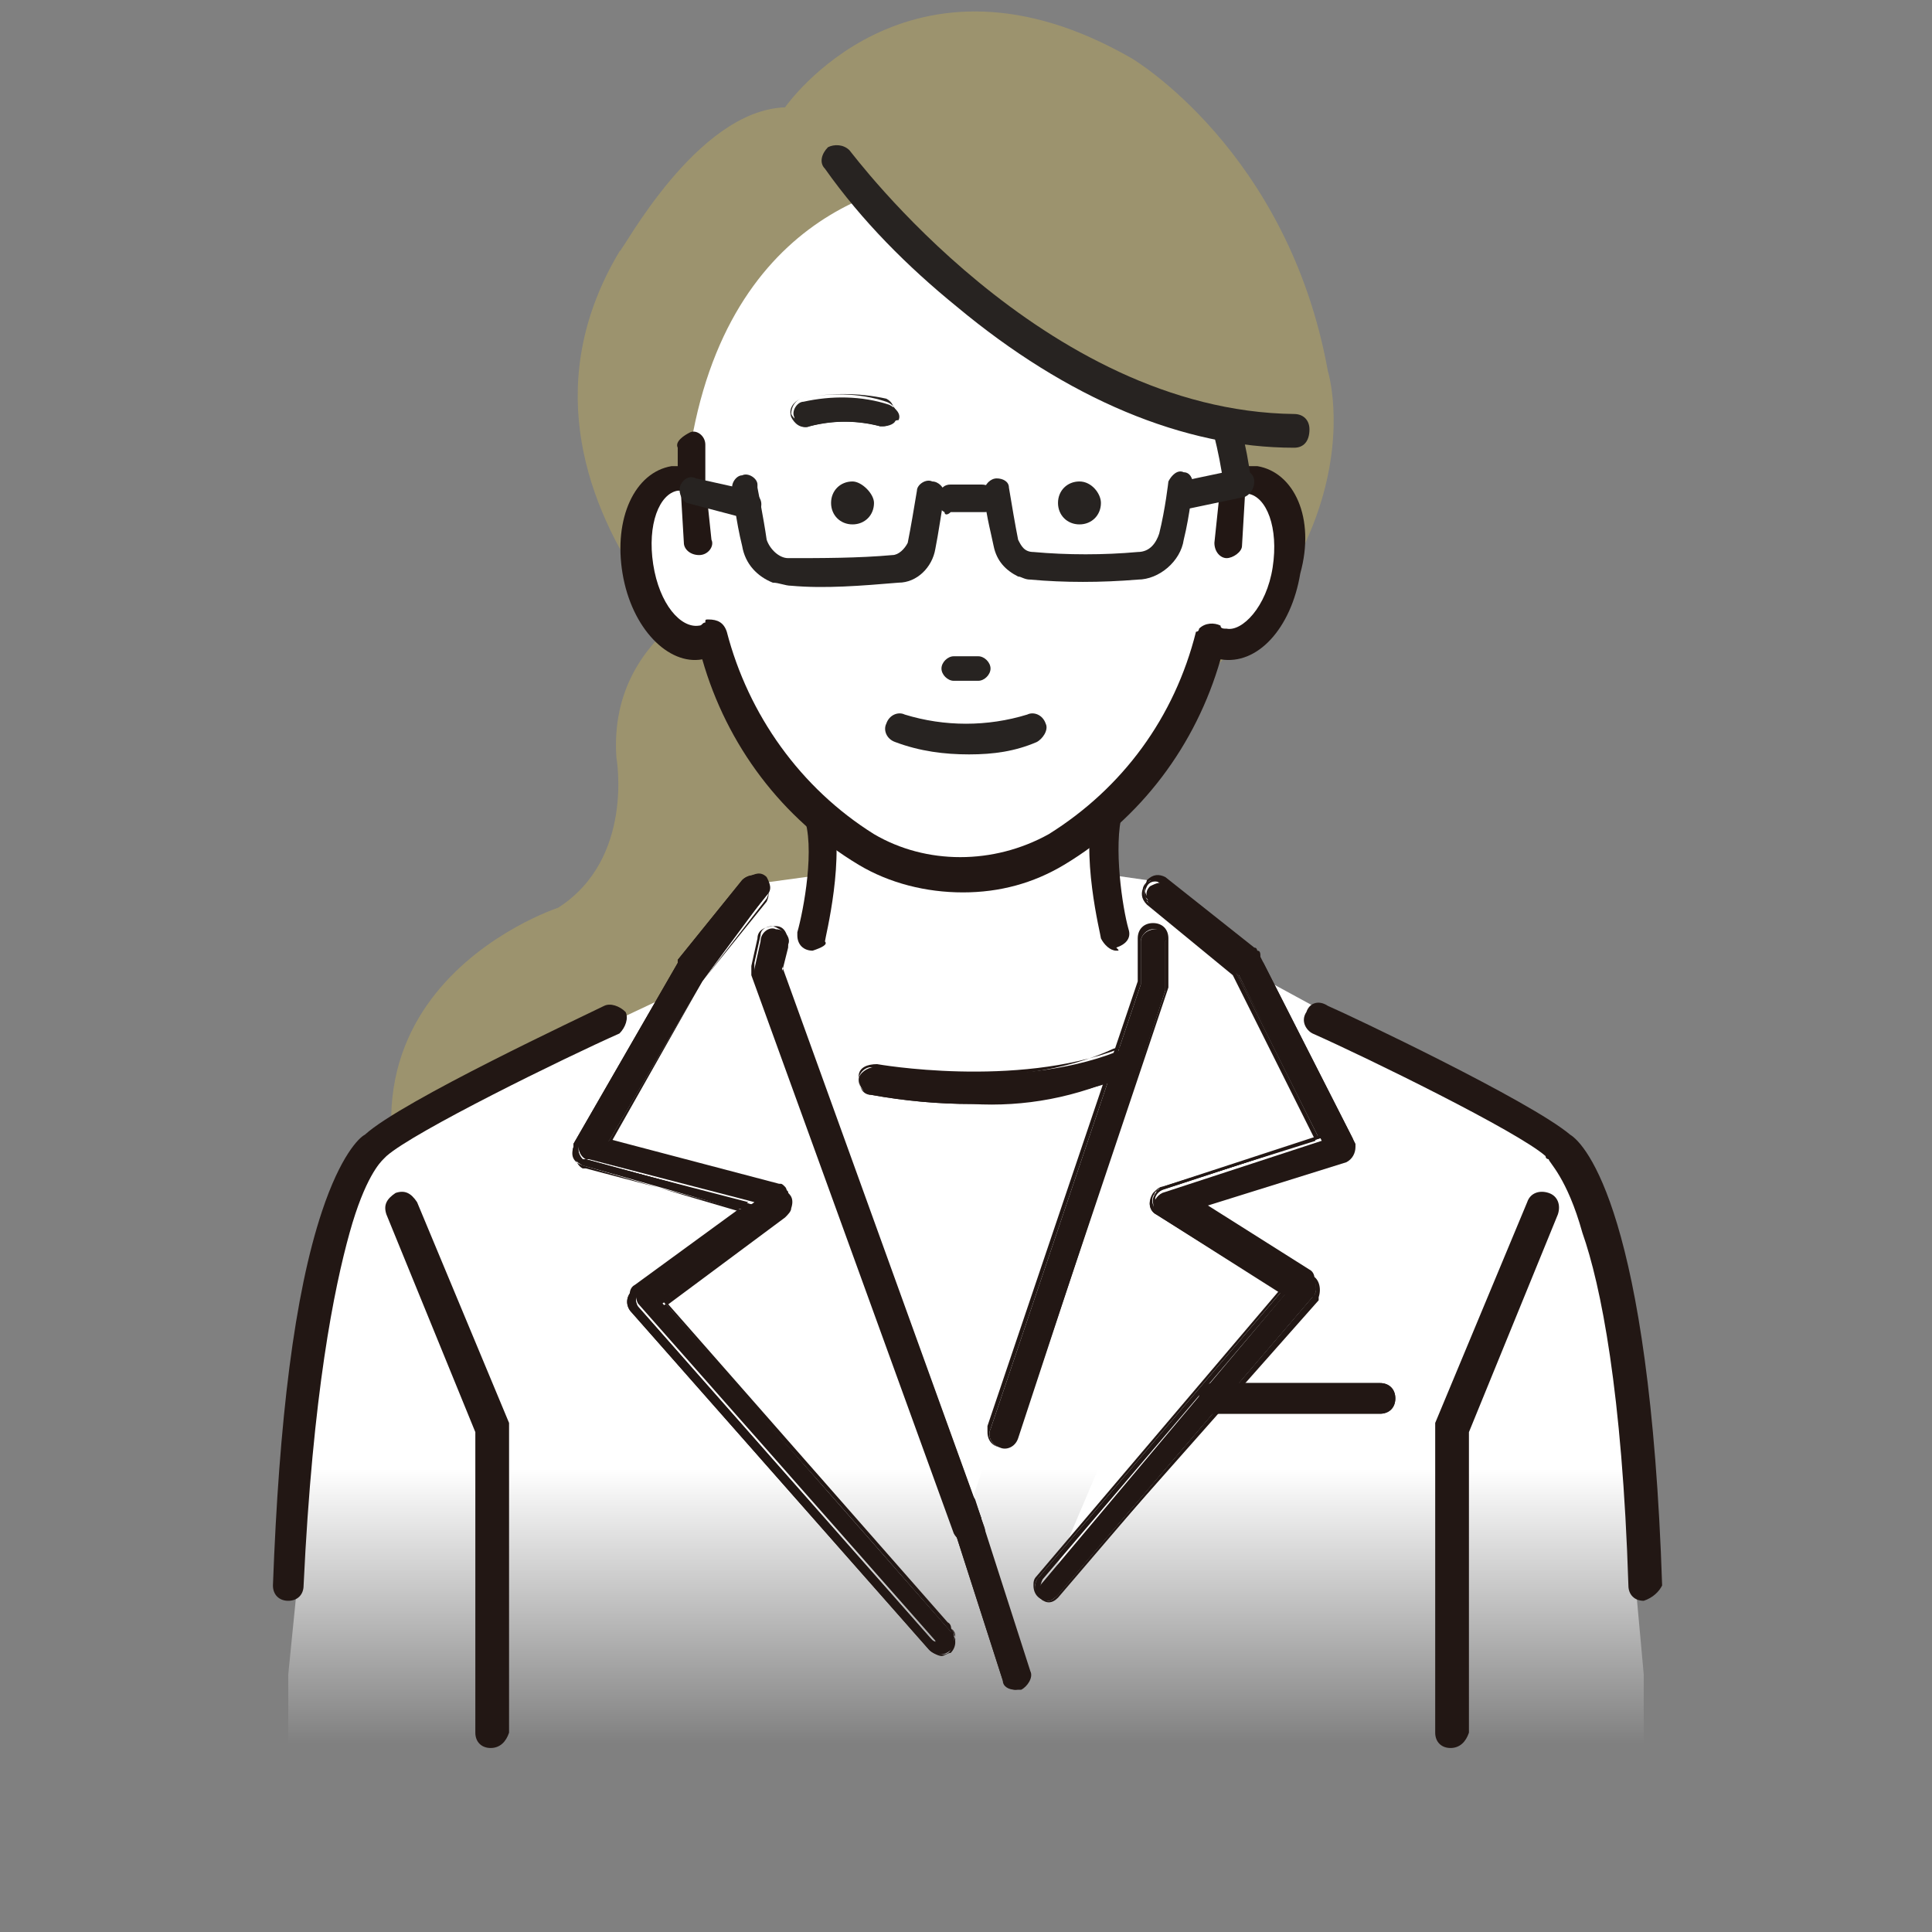 <?xml version="1.0" encoding="utf-8"?>
<!-- Generator: Adobe Illustrator 27.2.0, SVG Export Plug-In . SVG Version: 6.00 Build 0)  -->
<svg version="1.1" id="レイヤー_1" xmlns="http://www.w3.org/2000/svg" xmlns:xlink="http://www.w3.org/1999/xlink" x="0px"
	 y="0px" viewBox="0 0 63 63" style="enable-background:new 0 0 63 63;" xml:space="preserve">
<rect x="0" y="0" width="63" height="63" fill="#808080" stroke="none"/>
<style type="text/css">
	.st0{fill:#9C936E;}
	.st1{fill:url(#SVGID_1_);}
	.st2{fill:#FFFFFF;}
	.st3{fill:#221714;}
	.st4{fill:#272321;}
</style>
<g>
	<path class="st0" d="M24.4,19c0,0-4.6,1.3-4.3,5.7c0,0,0.6,3.3-1.9,4.9c0,0-9.5,3.1-3.4,13l13.9,0.3l3.7-12.2l-1.6-6.1L24.4,19
		L24.4,19z"/>
	
		<linearGradient id="SVGID_1_" gradientUnits="userSpaceOnUse" x1="309.501" y1="-362.376" x2="309.501" y2="-371.376" gradientTransform="matrix(1 0 0 -1 -278 -314.5)">
		<stop  offset="0" style="stop-color:#FFFFFF"/>
		<stop  offset="1" style="stop-color:#FFFFFF;stop-opacity:0"/>
	</linearGradient>
	<path class="st1" d="M53.6,54.6l-1.1-12.1C52.2,40,51,37.7,49,36.2c-0.1-0.1-0.2-0.1-0.3-0.2l-7.9-4.3l-2.7-2.9L36,28.5
		c-0.6-0.3,0.2-1.9-0.5-1.9l-4,0.2l-4-0.2c-0.7,0,0.1,1.5-0.5,1.9l-2.2,0.3L22.8,32l-8.5,4c-0.1,0.1-0.2,0.1-0.3,0.2
		c-2,1.5-3.2,3.9-3.4,6.4L9.4,54.6l0,2.9l21.4,6h1.4l21.4-6L53.6,54.6L53.6,54.6z"/>
	<path class="st2" d="M23.6,45.3L21,42.4l2.9-2.1L23.6,45.3z"/>
	<path class="st2" d="M25.4,39.2l-1.5,1.1l0.1-1.5L25.4,39.2z"/>
	<path class="st2" d="M22.5,31.7l2.1-2.6L24,38.8l-4.8-1.3L22.5,31.7L22.5,31.7z"/>
	<path class="st3" d="M30.7,53.9c0.2,0,0.4-0.2,0.4-0.4c0-0.1,0-0.2-0.1-0.3l-9.4-10.7l4-3c0.2-0.1,0.2-0.4,0.1-0.6
		c-0.1-0.1-0.1-0.1-0.2-0.2l-5.7-1.5l3.1-5.4l2.1-2.6c0.2-0.2,0.1-0.4,0-0.6c-0.2-0.2-0.4-0.1-0.6,0c0,0,0,0,0,0l-2.1,2.6
		c0,0,0,0,0,0.1l-3.4,5.9c-0.1,0.2,0,0.5,0.2,0.6c0,0,0.1,0,0.1,0l5.4,1.4l-3.7,2.7c-0.2,0.1-0.2,0.4-0.1,0.6c0,0,0,0,0,0l9.7,11
		C30.5,53.8,30.6,53.9,30.7,53.9"/>
	<path class="st3" d="M30.7,53.9c-0.1,0-0.2-0.1-0.3-0.1l-9.7-11c-0.2-0.2-0.1-0.5,0-0.6c0,0,0,0,0,0l3.6-2.7L19,38
		c-0.2-0.1-0.4-0.3-0.3-0.5c0,0,0-0.1,0-0.1l3.4-5.9c0,0,0,0,0-0.1l2.1-2.6c0.2-0.2,0.4-0.2,0.6-0.1c0.2,0.2,0.2,0.4,0.1,0.6
		L22.9,32l-3.1,5.3l5.7,1.5c0.2,0.1,0.4,0.3,0.3,0.5c0,0.1-0.1,0.2-0.2,0.2l-4,2.9L31,53.2c0.2,0.2,0.1,0.5,0,0.6
		C30.9,53.9,30.8,53.9,30.7,53.9 M24.6,28.7C24.6,28.7,24.6,28.7,24.6,28.7c-0.1,0-0.2,0.1-0.3,0.1l-2.1,2.6c0,0,0,0,0,0l-3.4,5.9
		c-0.1,0.2,0,0.4,0.1,0.5c0,0,0.1,0,0.1,0l5.4,1.4c0,0,0,0,0,0c0,0,0,0,0,0l-3.7,2.7c-0.2,0.1-0.2,0.4-0.1,0.5c0,0,0,0,0,0l9.7,11
		c0.2,0.2,0.4,0.2,0.6,0c0.1-0.1,0.2-0.4,0-0.5l-9.4-10.7c0,0,0,0,0,0c0,0,0,0,0,0l4-3c0.2-0.1,0.2-0.4,0.1-0.5
		c-0.1-0.1-0.1-0.1-0.2-0.1l-5.7-1.5c0,0,0,0,0,0c0,0,0,0,0,0l3.1-5.4l2.1-2.6c0.1-0.2,0.1-0.4-0.1-0.5
		C24.8,28.7,24.7,28.7,24.6,28.7z"/>
	<path class="st3" d="M30.3,53.8l-9.7-11c-0.2-0.2-0.2-0.5,0-0.7c0,0,0,0,0,0l3.6-2.7L19,38c-0.2-0.1-0.4-0.3-0.3-0.6
		c0,0,0-0.1,0-0.1l3.4-5.9c0,0,0,0,0-0.1l2.1-2.6c0.2-0.2,0.5-0.2,0.6-0.1c0.2,0.2,0.2,0.4,0.1,0.6L22.9,32l-3.1,5.3l5.6,1.5
		c0.2,0.1,0.4,0.3,0.3,0.6c0,0.1-0.1,0.2-0.2,0.3l-3.9,2.9L31,53.1c0.2,0.2,0.2,0.5,0,0.7C30.8,54,30.5,54,30.3,53.8
		C30.4,53.8,30.4,53.8,30.3,53.8 M24.6,28.7c-0.1,0-0.2,0.1-0.2,0.1l-2.1,2.6c0,0,0,0,0,0l-3.4,5.9c-0.1,0.2,0,0.4,0.1,0.5
		c0,0,0.1,0,0.1,0l5.5,1.5l-3.7,2.8c-0.2,0.1-0.2,0.4-0.1,0.5c0,0,0,0,0,0l9.7,11c0.1,0.1,0.4,0.2,0.5,0c0.2-0.1,0.2-0.4,0-0.5
		l-9.4-10.7l4-3c0.2-0.1,0.2-0.4,0.1-0.5c0-0.1-0.1-0.1-0.2-0.1l-5.8-1.5l3.1-5.4l2.1-2.6c0.1-0.2,0.1-0.4-0.1-0.5
		C24.8,28.7,24.7,28.7,24.6,28.7C24.6,28.7,24.6,28.7,24.6,28.7"/>
	<path class="st3" d="M30.7,54c-0.1,0-0.3-0.1-0.4-0.2l-9.7-11c-0.2-0.2-0.2-0.5,0-0.7c0,0,0,0,0,0l3.5-2.6L19,38
		c-0.3-0.1-0.4-0.3-0.3-0.6c0,0,0-0.1,0-0.1l3.4-5.9c0,0,0,0,0-0.1l2.1-2.6c0.2-0.2,0.5-0.2,0.7,0c0.2,0.2,0.2,0.4,0.1,0.6L22.9,32
		l-3,5.3l5.6,1.5c0.3,0.1,0.4,0.3,0.3,0.6c0,0.1-0.1,0.2-0.2,0.3l-3.9,2.9l9.3,10.6c0.2,0.2,0.2,0.5,0,0.7
		C30.9,53.9,30.8,54,30.7,54 M30.4,53.8c0.2,0.2,0.5,0.2,0.6,0c0.1-0.2,0.2-0.4,0-0.6l-9.4-10.7c0,0,0,0,0,0c0,0,0,0,0,0l3.9-2.9
		c0.2-0.1,0.2-0.4,0.1-0.6c-0.1-0.1-0.1-0.1-0.2-0.2l-5.6-1.5c0,0,0,0,0,0c0,0,0,0,0,0l3.1-5.3l2.1-2.6c0.1-0.2,0.1-0.5-0.1-0.6
		c-0.2-0.1-0.4-0.1-0.6,0.1l-2.1,2.6c0,0,0,0,0,0.1l-3.4,5.9c-0.1,0.2,0,0.5,0.2,0.6c0,0,0.1,0,0.1,0l5.3,1.4c0,0,0,0,0,0
		c0,0,0,0,0,0l-3.6,2.7c-0.2,0.1-0.2,0.4-0.1,0.6c0,0,0,0,0,0L30.4,53.8L30.4,53.8z M30.7,53.9L30.7,53.9c-0.1,0-0.2,0-0.3-0.1
		l-9.7-11c-0.1-0.2-0.1-0.4,0-0.6c0,0,0,0,0,0l3.7-2.7L19,37.9c-0.2-0.1-0.3-0.3-0.3-0.5c0,0,0-0.1,0-0.1l3.4-5.9c0,0,0,0,0,0
		l2.1-2.6c0.1-0.2,0.4-0.2,0.5-0.1c0.2,0.1,0.2,0.4,0.1,0.5l-2.1,2.6l-3.1,5.4l5.7,1.5c0.2,0.1,0.3,0.3,0.3,0.5
		c0,0.1-0.1,0.2-0.1,0.2l-4,3L31,53.2c0.1,0.2,0.1,0.4,0,0.5C30.9,53.8,30.8,53.9,30.7,53.9 M24.6,28.7c-0.1,0-0.2,0.1-0.2,0.1
		l-2.1,2.6c0,0,0,0,0,0l-3.4,5.9c-0.1,0.2,0,0.4,0.1,0.5c0,0,0.1,0,0.1,0l5.5,1.5c0,0,0,0,0,0c0,0,0,0,0,0l-3.7,2.8
		c-0.2,0.1-0.2,0.3-0.1,0.5c0,0,0,0,0,0l9.7,11c0.1,0.1,0.3,0.2,0.5,0c0.1-0.1,0.2-0.3,0-0.5l-9.4-10.7c0,0,0,0,0,0l4-3
		c0.2-0.1,0.2-0.3,0.1-0.5c0-0.1-0.1-0.1-0.2-0.1l-5.8-1.5c0,0,0,0,0,0c0,0,0,0,0,0l3.1-5.4l2.1-2.6c0.1-0.1,0.1-0.4-0.1-0.5
		C24.7,28.8,24.6,28.7,24.6,28.7"/>
	<path class="st3" d="M33.1,55.1c0.2,0,0.4-0.2,0.4-0.4c0,0,0-0.1,0-0.1l-1.8-5.6c-0.1-0.2-0.3-0.3-0.5-0.3
		c-0.2,0.1-0.3,0.3-0.3,0.5l1.8,5.6C32.8,55,33,55.1,33.1,55.1"/>
	<path class="st3" d="M33.1,55.1c-0.2,0-0.4-0.1-0.4-0.3l-1.8-5.6c-0.1-0.2,0.1-0.5,0.3-0.6c0.2-0.1,0.5,0.1,0.6,0.3l1.8,5.6
		c0.1,0.2-0.1,0.5-0.3,0.6C33.2,55.1,33.2,55.1,33.1,55.1 M31.3,48.6c-0.2,0-0.4,0.2-0.4,0.4c0,0,0,0.1,0,0.1l1.8,5.6
		c0.1,0.2,0.3,0.3,0.5,0.2c0.2-0.1,0.3-0.3,0.2-0.5l-1.8-5.6C31.7,48.7,31.5,48.6,31.3,48.6z"/>
	<path class="st2" d="M34.2,51.7l5-11.8l3.3,2.1L34.2,51.7L34.2,51.7z"/>
	<path class="st2" d="M40.6,31.4l3,5.9L39,38.8l-1.3-9.7L40.6,31.4z"/>
	<path class="st2" d="M39,38.8l0.1,1.1l-1.2-0.7L39,38.8z"/>
	<path class="st3" d="M34.2,52.1c0.1,0,0.2,0,0.3-0.1l8.3-9.7c0.2-0.2,0.1-0.4,0-0.6c0,0,0,0-0.1,0l-3.7-2.4l4.8-1.5
		c0.2-0.1,0.3-0.3,0.3-0.5c0,0,0,0,0-0.1l-3-5.9c0-0.1-0.1-0.1-0.1-0.1l-2.9-2.3c-0.2-0.2-0.4-0.1-0.6,0c-0.2,0.2-0.1,0.4,0,0.6
		c0,0,0,0,0,0l2.9,2.3l2.7,5.4l-5.2,1.7c-0.2,0.1-0.3,0.3-0.3,0.5c0,0.1,0.1,0.2,0.2,0.2l4.1,2.6l-7.9,9.4c-0.2,0.2-0.1,0.4,0,0.6
		C34,52.1,34.1,52.1,34.2,52.1"/>
	<path class="st3" d="M34.2,52.2c-0.2,0-0.4-0.2-0.4-0.4c0-0.1,0-0.2,0.1-0.3l7.9-9.3l-4.1-2.6c-0.2-0.1-0.3-0.4-0.1-0.6
		c0.1-0.1,0.1-0.2,0.2-0.2l5.1-1.6l-2.7-5.4l-2.8-2.3c-0.2-0.2-0.2-0.4-0.1-0.6c0.2-0.2,0.4-0.2,0.6-0.1l2.9,2.3
		c0,0,0.1,0.1,0.1,0.1l3,5.9c0.1,0.2,0,0.5-0.2,0.6c0,0,0,0-0.1,0L39,39.3l3.7,2.3c0.2,0.1,0.3,0.4,0.1,0.6c0,0,0,0,0,0.1L34.5,52
		C34.4,52.1,34.3,52.2,34.2,52.2 M37.7,28.7c-0.2,0-0.4,0.2-0.4,0.4c0,0,0,0,0,0c0,0.1,0.1,0.2,0.1,0.3l2.9,2.3c0,0,0,0,0,0l2.7,5.4
		c0,0,0,0,0,0c0,0,0,0,0,0l-5.2,1.7c-0.2,0.1-0.3,0.3-0.2,0.5c0,0.1,0.1,0.2,0.2,0.2l4.1,2.6c0,0,0,0,0,0c0,0,0,0,0,0l-8,9.4
		c-0.2,0.2-0.2,0.4,0,0.6c0.2,0.2,0.4,0.2,0.6,0c0,0,0,0,0,0l8.3-9.7c0.1-0.2,0.1-0.4,0-0.6c0,0,0,0,0,0l-3.7-2.4c0,0,0,0,0,0
		c0,0,0,0,0,0l4.8-1.5c0.2-0.1,0.3-0.3,0.3-0.5c0,0,0,0,0-0.1l-3-5.9c0,0-0.1-0.1-0.1-0.1l-2.9-2.3C37.8,28.7,37.7,28.7,37.7,28.7"
		/>
	<path class="st3" d="M33.9,52.1c-0.2-0.2-0.2-0.5,0-0.7l7.9-9.3l-4-2.6c-0.2-0.1-0.3-0.4-0.1-0.6c0.1-0.1,0.1-0.2,0.2-0.2l5.1-1.6
		l-2.7-5.4l-2.8-2.3c-0.2-0.2-0.2-0.4-0.1-0.7c0.2-0.2,0.4-0.2,0.6-0.1c0,0,0,0,0,0l2.9,2.3c0.1,0,0.1,0.1,0.1,0.2l3,5.9
		c0.1,0.2,0,0.5-0.2,0.6c0,0,0,0-0.1,0L39,39.3l3.7,2.3c0.2,0.1,0.3,0.4,0.1,0.6c0,0,0,0,0,0.1L34.5,52C34.3,52.2,34,52.2,33.9,52.1
		 M37.6,28.7c-0.2,0-0.3,0.2-0.3,0.4c0,0.1,0.1,0.2,0.1,0.2l2.9,2.3l2.8,5.5l-5.2,1.7c-0.2,0.1-0.3,0.3-0.2,0.5
		c0,0.1,0.1,0.2,0.2,0.2l4.1,2.6l-8,9.4c-0.1,0.2-0.1,0.4,0,0.5c0.2,0.1,0.4,0.1,0.5,0l8.3-9.7c0.1-0.2,0.1-0.4,0-0.5c0,0,0,0,0,0
		l-3.8-2.4l4.9-1.6c0.2-0.1,0.3-0.3,0.2-0.5c0,0,0,0,0-0.1l-3-5.9c0,0-0.1-0.1-0.1-0.1l-2.9-2.3C37.8,28.7,37.7,28.7,37.6,28.7
		C37.6,28.7,37.6,28.7,37.6,28.7"/>
	<path class="st3" d="M34.2,52.2c-0.3,0-0.5-0.2-0.5-0.5c0-0.1,0-0.2,0.1-0.3l7.9-9.3l-4-2.5c-0.2-0.1-0.3-0.4-0.1-0.7
		c0.1-0.1,0.2-0.2,0.3-0.2l5.1-1.6l-2.7-5.3l-2.8-2.3c-0.2-0.2-0.3-0.5-0.1-0.7c0.2-0.2,0.5-0.3,0.7-0.1c0,0,0,0,0,0l2.9,2.3
		c0.1,0,0.1,0.1,0.1,0.2l3,5.9c0.1,0.2,0,0.5-0.2,0.7c0,0,0,0-0.1,0l-4.6,1.5l3.6,2.3c0.2,0.1,0.3,0.4,0.2,0.7c0,0,0,0,0,0.1
		L34.5,52C34.4,52.1,34.3,52.2,34.2,52.2 M33.9,52c0.2,0.2,0.5,0.1,0.6,0l8.3-9.7c0.2-0.2,0.1-0.5,0-0.6c0,0,0,0-0.1,0L39,39.3
		c0,0,0,0,0,0c0,0,0,0,0,0l4.7-1.5c0.2-0.1,0.4-0.3,0.3-0.6c0,0,0,0,0-0.1l-3-5.9c0-0.1-0.1-0.1-0.1-0.1l-2.9-2.3
		c-0.2-0.1-0.5-0.1-0.6,0.1c-0.1,0.2-0.1,0.4,0.1,0.5l2.8,2.3c0,0,0,0,0,0l2.7,5.4c0,0,0,0,0,0c0,0,0,0,0,0l-5.1,1.6
		c-0.2,0.1-0.4,0.3-0.3,0.6c0,0.1,0.1,0.2,0.2,0.2l4,2.6c0,0,0,0,0,0c0,0,0,0,0,0l-7.9,9.3C33.7,51.6,33.7,51.9,33.9,52 M34.2,52.1
		c-0.2,0-0.4-0.2-0.4-0.4c0-0.1,0-0.2,0.1-0.3l8-9.4l-4.1-2.6c-0.2-0.1-0.2-0.4-0.1-0.5c0-0.1,0.1-0.1,0.2-0.2l5.2-1.7l-2.8-5.4
		l-2.8-2.3c-0.2-0.1-0.2-0.4-0.1-0.5c0.1-0.1,0.2-0.1,0.3-0.2c0.1,0,0.2,0,0.3,0.1l2.9,2.3c0,0,0.1,0.1,0.1,0.1l3,5.9
		c0.1,0.2,0,0.4-0.2,0.5c0,0,0,0-0.1,0l-4.8,1.5l3.8,2.4c0.2,0.1,0.2,0.4,0.1,0.5c0,0,0,0,0,0.1L34.5,52
		C34.4,52.1,34.3,52.1,34.2,52.1 M37.6,28.7C37.6,28.7,37.6,28.7,37.6,28.7c-0.2,0-0.4,0.2-0.3,0.4c0,0.1,0.1,0.2,0.1,0.2l2.9,2.3
		c0,0,0,0,0,0l2.8,5.5c0,0,0,0,0,0c0,0,0,0,0,0l-5.2,1.7c-0.2,0.1-0.3,0.2-0.2,0.4c0,0.1,0.1,0.1,0.1,0.2l4.1,2.6c0,0,0,0,0,0
		l-8,9.4c-0.1,0.1-0.1,0.4,0,0.5c0.1,0.1,0.4,0.1,0.5,0l8.3-9.7c0.1-0.1,0.1-0.4,0-0.5c0,0,0,0,0,0l-3.8-2.4c0,0,0,0,0,0
		c0,0,0,0,0,0l4.9-1.6c0.2-0.1,0.3-0.2,0.2-0.4c0,0,0,0,0-0.1l-3-5.9c0,0-0.1-0.1-0.1-0.1l-2.9-2.3C37.8,28.8,37.7,28.7,37.6,28.7"
		/>
	<path class="st3" d="M39.6,46.1H45c0.3,0,0.5-0.2,0.5-0.5s-0.2-0.5-0.5-0.5h-5.4c-0.3,0-0.5,0.2-0.5,0.5S39.3,46.1,39.6,46.1z"/>
	<path class="st3" d="M45,46.1h-5.4c-0.3,0-0.5-0.2-0.5-0.5c0-0.3,0.2-0.5,0.5-0.5H45c0.3,0,0.5,0.2,0.5,0.5
		C45.5,45.9,45.3,46.1,45,46.1z M39.6,45.2c-0.2,0-0.4,0.2-0.4,0.4c0,0.2,0.2,0.4,0.4,0.4H45c0.2,0,0.4-0.2,0.4-0.4
		c0-0.2-0.2-0.4-0.4-0.4H39.6z"/>
	<path class="st2" d="M26.2,34.7c0,0,6,1.8,10.4,0l-4.9,14.2L26.2,34.7z"/>
	<path class="st3" d="M25.5,31.6l0.2-0.8c0.1-0.2-0.1-0.5-0.4-0.5c-0.2-0.1-0.5,0.1-0.5,0.4l-0.2,0.9c0,0.1,0,0.2,0,0.3l6.6,18.2
		c0.1,0.2,0.3,0.4,0.6,0.3c0.2-0.1,0.4-0.3,0.3-0.6c0,0,0,0,0,0L25.5,31.6L25.5,31.6z"/>
	<path class="st3" d="M31.6,50.3c-0.2,0-0.4-0.1-0.5-0.3l-6.6-18.2c0-0.1,0-0.2,0-0.3l0.2-0.9c0-0.3,0.3-0.4,0.6-0.4
		c0.3,0,0.4,0.3,0.4,0.6c0,0,0,0,0,0.1l-0.2,0.8l6.5,18c0.1,0.3,0,0.5-0.3,0.6C31.7,50.3,31.6,50.3,31.6,50.3 M25.2,30.2
		c-0.2,0-0.4,0.1-0.4,0.3l-0.2,0.9c0,0.1,0,0.2,0,0.2l6.6,18.2c0.1,0.2,0.3,0.4,0.5,0.3c0.2-0.1,0.4-0.3,0.3-0.5c0,0,0-0.1,0-0.1
		l-6.5-18c0,0,0,0,0,0l0.2-0.8C25.7,30.5,25.5,30.3,25.2,30.2C25.3,30.2,25.2,30.2,25.2,30.2z"/>
	<path class="st3" d="M38,30.4c-0.1-0.1-0.2-0.1-0.3-0.1c-0.3,0-0.5,0.2-0.5,0.4l0,1.4l-4.9,14.5c-0.1,0.2,0,0.5,0.3,0.6
		c0.2,0.1,0.5,0,0.6-0.3c0,0,0,0,0,0L38,32.3c0,0,0-0.1,0-0.1l0-1.5C38.1,30.6,38.1,30.5,38,30.4"/>
	<path class="st3" d="M32.7,47.2c-0.3,0-0.5-0.2-0.5-0.5c0-0.1,0-0.1,0-0.2l4.9-14.5l0-1.4c0-0.3,0.2-0.5,0.5-0.5h0
		c0.3,0,0.5,0.2,0.5,0.5l0,1.5c0,0,0,0.1,0,0.1l-4.9,14.6C33.1,47.1,32.9,47.2,32.7,47.2 M37.6,30.3c-0.2,0-0.4,0.2-0.4,0.4l0,1.4
		c0,0,0,0,0,0l-4.9,14.5c-0.1,0.2,0,0.5,0.3,0.6c0,0,0.1,0,0.1,0c0.2,0,0.4-0.1,0.4-0.3L38,32.3c0,0,0-0.1,0-0.1l0-1.5
		C38.1,30.5,37.9,30.3,37.6,30.3L37.6,30.3"/>
	<path class="st3" d="M31.7,36c-1.1,0-2.2-0.1-3.3-0.3c-0.2,0-0.4-0.3-0.4-0.5c0-0.2,0.3-0.4,0.5-0.4c0,0,4.6,0.8,7.9-0.5
		c0.2-0.1,0.5,0,0.6,0.2c0.1,0.2,0,0.5-0.2,0.6c0,0,0,0,0,0C35.1,35.7,33.4,36,31.7,36"/>
	<path class="st3" d="M31.7,36c-1.1,0-2.2-0.1-3.3-0.3c-0.3,0-0.4-0.3-0.4-0.6c0-0.3,0.3-0.4,0.6-0.4c0,0,4.5,0.8,7.9-0.5
		c0.2-0.1,0.5,0,0.6,0.2c0.1,0.2,0,0.5-0.2,0.6c0,0,0,0-0.1,0C35.1,35.8,33.4,36.1,31.7,36 M28.4,34.8c-0.2,0-0.4,0.2-0.4,0.4
		c0,0.2,0.1,0.4,0.3,0.4c1.1,0.2,2.2,0.3,3.3,0.3c1.7,0,3.5-0.2,5.1-0.9c0.2-0.1,0.3-0.3,0.2-0.6c-0.1-0.2-0.3-0.3-0.6-0.2
		C33.1,35.7,28.6,34.9,28.4,34.8C28.5,34.9,28.4,34.8,28.4,34.8"/>
	<path class="st3" d="M47.3,57c-0.3,0-0.5-0.2-0.5-0.5v-9.9c0-0.1,0-0.1,0-0.2l3-7.2c0.1-0.3,0.4-0.4,0.7-0.3
		c0.3,0.1,0.4,0.4,0.3,0.7l-2.9,7.1v9.8C47.8,56.8,47.6,57,47.3,57"/>
	<path class="st3" d="M16,57c-0.3,0-0.5-0.2-0.5-0.5v-9.8l-2.9-7.1c-0.1-0.3,0-0.5,0.3-0.7c0.3-0.1,0.5,0,0.7,0.3l3,7.2
		c0,0.1,0,0.1,0,0.2v9.9C16.5,56.8,16.3,57,16,57"/>
	<path class="st3" d="M9.4,52.2L9.4,52.2c-0.3,0-0.5-0.2-0.5-0.5c0.2-5.4,0.7-9.5,1.6-12.2c0.6-1.8,1.2-2.4,1.4-2.5
		c1.2-1.1,7.2-3.9,7.8-4.2c0.2-0.1,0.5,0,0.7,0.2c0.1,0.2,0,0.5-0.2,0.7c-1.8,0.8-6.7,3.2-7.6,4c0,0-0.1,0.1-0.1,0.1
		c-0.1,0.1-0.6,0.6-1.1,2.4c-0.5,1.8-1.2,5.2-1.5,11.5C9.9,52,9.7,52.2,9.4,52.2"/>
	<path class="st3" d="M53.6,52.2c-0.3,0-0.5-0.2-0.5-0.5c-0.2-6.3-0.9-9.8-1.5-11.5c-0.5-1.8-1.1-2.3-1.1-2.4c0,0-0.1,0-0.1-0.1
		c-0.9-0.8-5.8-3.2-7.6-4c-0.2-0.1-0.4-0.4-0.2-0.7c0.1-0.3,0.4-0.4,0.7-0.2c0.7,0.3,6.6,3.1,7.9,4.2c0.5,0.3,2.6,2.6,3,14.7
		C54.1,51.9,53.9,52.1,53.6,52.2L53.6,52.2"/>
	<path class="st3" d="M26.5,31c-0.3,0-0.5-0.2-0.5-0.5c0,0,0-0.1,0-0.1c0.2-0.7,0.6-2.8,0.2-3.8c-0.1-0.3,0.1-0.5,0.3-0.6
		c0.3-0.1,0.5,0.1,0.6,0.3c0.5,1.6-0.2,4.3-0.2,4.4C27,30.8,26.8,30.9,26.5,31"/>
	<path class="st3" d="M36.4,31c-0.2,0-0.4-0.2-0.5-0.4c0-0.1-0.7-2.8-0.2-4.4c0.1-0.3,0.4-0.4,0.6-0.3c0.3,0.1,0.4,0.4,0.3,0.6
		c-0.3,1.1,0,3.1,0.2,3.8c0.1,0.3-0.1,0.5-0.4,0.6C36.5,31,36.5,31,36.4,31"/>
	<path class="st0" d="M25.6,3.5c0,0,4-5.8,11.3-1.6c0,0,5.1,3,6.4,10.2c0,0,2.2,7-8.4,13.2l-9.7-1.7c0,0-9.9-7.2-5-15.4
		C20.3,8.2,22.7,3.6,25.6,3.5"/>
	<path class="st3" d="M31.6,24.5c-0.7,0-1.5-0.1-2.2-0.3c-0.3-0.1-0.4-0.4-0.3-0.7c0.1-0.3,0.4-0.4,0.7-0.3c1.3,0.3,2.7,0.3,3.9,0
		c0.3-0.1,0.6,0.1,0.6,0.4c0.1,0.3-0.1,0.6-0.4,0.6C33.2,24.4,32.4,24.5,31.6,24.5"/>
	<path class="st2" d="M40.9,15.6c-0.2,0-0.4,0-0.6,0.1c-0.8-7.4-6.2-10.1-8.8-9.9c-1.5-0.1-7.4,0.6-8.9,8.3l0.1,1.6
		c-0.2-0.1-0.4-0.1-0.6-0.1c-0.9,0.2-1.4,1.5-1.2,2.9c0.2,1.5,1.2,2.5,2.1,2.4c0.1,0,0.3-0.1,0.4-0.2c0.7,2.9,2.5,5.4,5,6.9
		c1.9,1.1,4.3,1.1,6.2,0c2.5-1.5,4.3-4,5-6.9c0.1,0.1,0.3,0.1,0.4,0.2c0.9,0.2,1.8-0.9,2.1-2.4C42.4,17.1,41.8,15.8,40.9,15.6"/>
	<path class="st3" d="M41,15.2c-0.1,0-0.2,0-0.3,0l-0.9,0.6l-0.2,1.9c0,0.3,0.2,0.5,0.4,0.5h0c0.2,0,0.5-0.2,0.5-0.4l0.1-1.7
		c0,0,0.1,0,0.1,0c0.6,0.1,1,1.1,0.8,2.4c-0.2,1.3-1,2.1-1.5,2c-0.1,0-0.2,0-0.2-0.1c-0.2-0.1-0.5-0.1-0.7,0.1c0,0,0,0.1-0.1,0.1
		c-0.7,2.8-2.4,5.1-4.8,6.6c-1.8,1-4,1-5.7,0c-2.4-1.5-4.1-3.9-4.8-6.6c-0.1-0.3-0.3-0.4-0.6-0.4c-0.1,0-0.1,0-0.1,0.1
		c-0.1,0-0.1,0.1-0.2,0.1c-0.6,0.1-1.3-0.7-1.5-2c-0.2-1.3,0.2-2.3,0.8-2.4c0,0,0.1,0,0.1,0l0.1,1.7c0,0.2,0.2,0.4,0.5,0.4h0
		c0.3,0,0.5-0.3,0.4-0.5l-0.2-1.9v0l0-0.1L23,14.5c0-0.3-0.3-0.5-0.5-0.4s-0.5,0.3-0.4,0.5l0,0.6c-0.1,0-0.1,0-0.2,0
		c-1.2,0.2-1.9,1.7-1.6,3.5s1.5,3,2.6,2.8c0.8,2.8,2.6,5.2,5.1,6.7c1,0.6,2.2,0.9,3.4,0.9c1.2,0,2.3-0.3,3.3-0.9h0
		c2.5-1.5,4.3-3.9,5.1-6.7c1.2,0.2,2.3-1,2.6-2.8C42.9,16.9,42.2,15.4,41,15.2"/>
	<path class="st4" d="M35.9,16.4c0,0.4-0.3,0.7-0.7,0.7c-0.4,0-0.7-0.3-0.7-0.7s0.3-0.7,0.7-0.7C35.6,15.7,35.9,16.1,35.9,16.4z"/>
	<path class="st4" d="M28.5,16.4c0,0.4-0.3,0.7-0.7,0.7c-0.4,0-0.7-0.3-0.7-0.7s0.3-0.7,0.7-0.7C28.1,15.7,28.5,16.1,28.5,16.4z"/>
	<path class="st4" d="M28.8,13.9c0,0-0.1,0-0.1,0c-0.8-0.2-1.6-0.2-2.3,0c-0.2,0.1-0.5-0.1-0.5-0.3c-0.1-0.2,0.1-0.5,0.3-0.5
		c0,0,0,0,0,0c0.9-0.2,1.9-0.2,2.8,0.1c0.2,0.1,0.4,0.3,0.3,0.5C29.1,13.7,29,13.9,28.8,13.9"/>
	<path class="st4" d="M28.8,13.9c0,0-0.1,0-0.1,0c-0.7-0.2-1.5-0.2-2.3,0c-0.3,0.1-0.5-0.1-0.6-0.3c-0.1-0.3,0.1-0.5,0.3-0.6
		c0.9-0.2,1.9-0.2,2.8,0.1c0.3,0.1,0.4,0.4,0.3,0.6C29.2,13.8,29,13.9,28.8,13.9 M27.3,13.6c0.4,0,0.9,0.1,1.3,0.2
		c0.2,0.1,0.4-0.1,0.5-0.3c0.1-0.2,0-0.4-0.2-0.5C28,12.8,27,12.8,26.1,13c-0.2,0.1-0.3,0.3-0.3,0.5c0.1,0.2,0.3,0.3,0.4,0.3
		C26.6,13.6,27,13.6,27.3,13.6z"/>
	<path class="st4" d="M31.9,21.4h-0.8c-0.2,0-0.4,0.2-0.4,0.4c0,0.2,0.2,0.4,0.4,0.4c0,0,0,0,0,0h0.8c0.2,0,0.4-0.2,0.4-0.4
		C32.3,21.6,32.1,21.4,31.9,21.4C31.9,21.4,31.9,21.4,31.9,21.4z"/>
	<path class="st4" d="M33.5,23.3c-1.3,0.4-2.7,0.4-4,0c-0.2-0.1-0.5,0-0.6,0.3c-0.1,0.2,0,0.5,0.3,0.6c0.8,0.3,1.6,0.4,2.4,0.4
		c0.8,0,1.5-0.1,2.2-0.4c0.2-0.1,0.4-0.4,0.3-0.6C34,23.3,33.7,23.2,33.5,23.3"/>
	<path class="st4" d="M40.3,16.2c-0.2,0-0.4-0.2-0.4-0.4c-0.3-2.2-1.1-4.3-2.3-6.1c-0.1-0.2-0.1-0.5,0.1-0.6
		c0.2-0.1,0.5-0.1,0.6,0.1c1.3,1.9,2.2,4.1,2.5,6.5C40.8,15.9,40.6,16.1,40.3,16.2C40.3,16.2,40.3,16.2,40.3,16.2"/>
	<path class="st0" d="M26.5,5.3c0,0,9.5,9.2,15.7,8.8C42.2,14.1,38.4-0.9,26.5,5.3z"/>
	<path class="st4" d="M42.2,14.6L42.2,14.6c-3.6,0-7.4-1.6-11-4.6c-1.6-1.3-3.1-2.8-4.3-4.5c-0.2-0.2-0.1-0.5,0.1-0.7
		c0.2-0.1,0.5-0.1,0.7,0.1c0.1,0.1,6.3,8.5,14.5,8.6c0.3,0,0.5,0.2,0.5,0.5C42.7,14.4,42.5,14.6,42.2,14.6"/>
	<path class="st4" d="M25.2,19c-0.5-0.2-0.9-0.6-1-1.2c-0.2-0.8-0.3-1.7-0.3-1.8c-0.1-0.2,0.1-0.5,0.3-0.5c0.2-0.1,0.5,0.1,0.5,0.3
		c0,0,0,0.1,0,0.1c0,0,0.2,1,0.3,1.7c0.1,0.3,0.4,0.6,0.7,0.6c1.1,0,2.3,0,3.4-0.1c0.2,0,0.4-0.2,0.5-0.4c0.1-0.5,0.2-1.1,0.3-1.7
		c0-0.2,0.3-0.4,0.5-0.3c0.2,0,0.4,0.2,0.4,0.4c-0.1,0.6-0.2,1.3-0.3,1.8c-0.1,0.6-0.6,1.1-1.2,1.1c-1.2,0.1-2.4,0.2-3.5,0.1
		C25.6,19.1,25.4,19,25.2,19z"/>
	<path class="st4" d="M22.4,16.4c-0.2-0.1-0.3-0.4-0.2-0.6c0.1-0.2,0.3-0.3,0.5-0.2l1.8,0.4c0.2,0.1,0.4,0.3,0.3,0.6
		c-0.1,0.2-0.3,0.3-0.5,0.3L22.4,16.4C22.5,16.4,22.4,16.4,22.4,16.4"/>
	<path class="st4" d="M33.2,18.8c-0.4-0.2-0.7-0.5-0.8-1c-0.1-0.5-0.3-1.2-0.3-1.8c0-0.2,0.2-0.4,0.4-0.4c0.2,0,0.4,0.1,0.4,0.3
		c0.1,0.6,0.2,1.2,0.3,1.7c0.1,0.2,0.2,0.4,0.5,0.4c1.1,0.1,2.3,0.1,3.4,0c0.4,0,0.6-0.3,0.7-0.6c0.2-0.8,0.3-1.7,0.3-1.7
		c0.1-0.2,0.3-0.4,0.5-0.3c0.2,0,0.3,0.2,0.3,0.4c0,0-0.1,1-0.3,1.8c-0.1,0.7-0.8,1.3-1.5,1.3c-1.2,0.1-2.4,0.1-3.5,0
		C33.4,18.9,33.3,18.8,33.2,18.8z"/>
	<path class="st4" d="M38.4,16.6c-0.2-0.1-0.3-0.4-0.2-0.6c0.1-0.1,0.2-0.2,0.3-0.3l1.9-0.4c0.2,0,0.5,0.1,0.5,0.4
		c0,0.2-0.1,0.4-0.3,0.5l-1.9,0.4C38.5,16.7,38.5,16.7,38.4,16.6"/>
	<path class="st4" d="M30.8,16.7c-0.2-0.1-0.3-0.4-0.2-0.6c0.1-0.2,0.2-0.3,0.4-0.3l1,0c0.2,0,0.5,0.1,0.5,0.4
		c0,0.2-0.1,0.5-0.4,0.5c0,0-0.1,0-0.1,0l-1,0C30.9,16.8,30.8,16.8,30.8,16.7z"/>
</g>
</svg>
